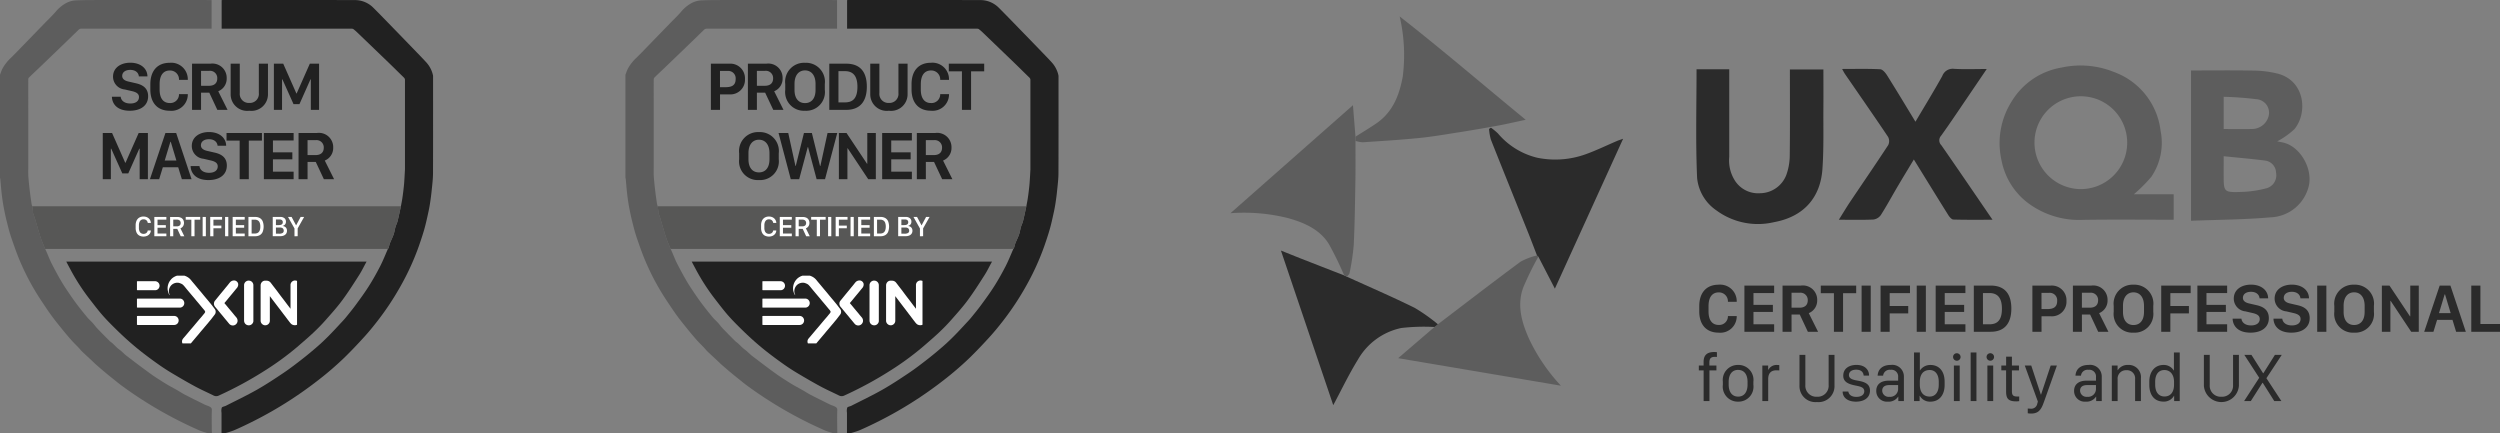 <svg xmlns="http://www.w3.org/2000/svg" xmlns:xlink="http://www.w3.org/1999/xlink" width="360.718" height="62.495" viewBox="0 0 360.718 62.495">
  <rect x="0" y="0" width="360.718" height="62.495" fill="#808080" stroke="none"/>
  <defs>
    <clipPath id="clip-path">
      <rect id="Rechteck_30" data-name="Rechteck 30" width="23.1" height="9.773" fill="#fff"/>
    </clipPath>
  </defs>
  <g id="Gruppe_217" data-name="Gruppe 217" transform="translate(3324 645)">
    <g id="Gruppe_190" data-name="Gruppe 190" transform="translate(-3324 -645)">
      <g id="Gruppe_80" data-name="Gruppe 80" transform="translate(0 0)">
        <g id="Gruppe_79" data-name="Gruppe 79" transform="translate(0 0)">
          <path id="Pfad_228" data-name="Pfad 228" d="M0,10.8c.115-.292.208-.595.35-.873A6.323,6.323,0,0,1,1.633,8.305c.63-.614,1.234-1.254,1.848-1.884.456-.468.909-.94,1.364-1.409q.813-.838,1.627-1.674c.509-.525,1.042-1.03,1.521-1.581A5.3,5.3,0,0,1,9.413.533a3.426,3.426,0,0,1,1.55-.465C11.725.044,12.488.022,13.25.022q8.5-.006,16.99,0h.292V4.153h-.306q-9.233,0-18.467,0a.581.581,0,0,0-.447.187Q9.655,5.955,7.984,7.561,6.78,8.723,5.571,9.88c-.467.447-.944.885-1.4,1.338a.444.444,0,0,0-.091.291c-.006,1.375,0,2.75,0,4.125q0,4.23,0,8.46c0,.469-.02.939.013,1.405.051.715.131,1.429.215,2.141.071.606.162,1.21.251,1.813a2.419,2.419,0,0,0,.1.33c.034.23.072.459.1.69a1.667,1.667,0,0,0,.008.272c.077.248.184.488.259.737.277.915.528,1.837.826,2.745.19.582.444,1.143.67,1.713.094.209.191.416.282.626.2.468.383.947.612,1.4.361.719.744,1.427,1.138,2.129.284.506.587,1,.907,1.488.465.7.936,1.4,1.437,2.08.531.718,1.09,1.415,1.656,2.1.243.3.543.548.8.833.23.254.425.541.662.788.587.615,1.187,1.219,1.788,1.82.135.135.305.235.447.365.235.216.453.45.69.663.173.156.371.284.548.437.26.224.5.478.767.685,1.135.864,2.267,1.732,3.425,2.565.721.519,1.478.992,2.234,1.461.535.332,1.1.618,1.644.931.388.222.76.472,1.157.676.929.478,1.866.939,2.8,1.4.227.111.48.172.7.29.192.1.365.2.351.508-.037.858-.014,1.718-.012,2.577,0,.249.012.5.019.747h-.609a11.084,11.084,0,0,1-1.121-.357A59.3,59.3,0,0,1,19.459,57c-.638-.429-1.267-.873-1.887-1.328-.439-.322-.858-.67-1.283-1.01-.345-.275-.69-.551-1.028-.834q-.67-.561-1.328-1.136c-.209-.183-.405-.381-.608-.571-.492-.46-.99-.914-1.476-1.38-.184-.176-.34-.382-.516-.567-.348-.366-.713-.715-1.048-1.092-.448-.506-.883-1.024-1.307-1.55-.546-.677-1.1-1.353-1.607-2.057-.535-.736-1.033-1.5-1.537-2.257A35.045,35.045,0,0,1,2.971,37.9c-.5-1.148-.913-2.34-1.321-3.527-.261-.759-.46-1.54-.655-2.319-.179-.714-.334-1.436-.468-2.16-.118-.638-.209-1.282-.284-1.926-.082-.7-.13-1.41-.2-2.115A1.25,1.25,0,0,0,0,25.663V10.8" transform="translate(0 -0.017)" fill="#5d5d5d"/>
          <path id="Pfad_229" data-name="Pfad 229" d="M338.891,29.766c.065-.357.138-.713.194-1.071s.107-.738.151-1.108c.049-.418.1-.837.128-1.257.042-.554.07-1.11.1-1.664.005-.085.013-.171.013-.256q0-6.422,0-12.844a.474.474,0,0,0-.16-.381c-.616-.592-1.22-1.2-1.832-1.793-.411-.4-.828-.8-1.242-1.2l-1.176-1.13-1.259-1.212c-.4-.382-.793-.766-1.193-1.145a7.544,7.544,0,0,0-.573-.5.486.486,0,0,0-.279-.065q-5.778,0-11.555,0h-7.183V.016c.052,0,.111-.013.17-.013,6.344,0,12.688-.01,19.032.009a3.746,3.746,0,0,1,2.692,1.112c.957.953,1.894,1.926,2.836,2.894q1.494,1.534,2.981,3.075c.6.622,1.206,1.24,1.791,1.878a4.037,4.037,0,0,1,.993,1.9,1.121,1.121,0,0,1,.011.233c0,4.625.009,9.25-.008,13.876,0,.8-.1,1.6-.182,2.4-.06.627-.142,1.252-.236,1.875-.076.5-.171,1.007-.281,1.5-.166.754-.327,1.51-.537,2.252-.23.815-.5,1.62-.777,2.421a36.356,36.356,0,0,1-2.649,5.826,40.135,40.135,0,0,1-3.338,5.046c-.613.792-1.248,1.569-1.921,2.309-.928,1.02-1.877,2.024-2.863,2.987a45.765,45.765,0,0,1-3.793,3.268,56.433,56.433,0,0,1-9.929,6.2c-.74.365-1.489.716-2.247,1.041a12.477,12.477,0,0,1-1.2.383h-.562q0-1.464,0-2.928a1.694,1.694,0,0,1,.035-.735c.083-.153.392-.175.59-.276,1.489-.759,3-1.477,4.455-2.3,1.315-.745,2.581-1.581,3.837-2.425.925-.621,1.81-1.3,2.691-1.988.755-.586,1.49-1.2,2.211-1.825.56-.487,1.1-1,1.622-1.526S329.491,47.4,330,46.849c.3-.327.619-.645.9-.989.5-.612,1.005-1.227,1.474-1.865.642-.875,1.286-1.751,1.865-2.667.6-.942,1.145-1.918,1.656-2.909.419-.812.752-1.669,1.123-2.506a.952.952,0,0,0,.1-.176c.068-.22.11-.449.194-.661.166-.419.376-.821.524-1.246.121-.345.164-.717.267-1.07.086-.3.237-.575.31-.874.173-.7.318-1.413.474-2.12" transform="translate(-281.045 0)" fill="#212121"/>
          <path id="Pfad_230" data-name="Pfad 230" d="M93.69,369.778c.2.385.4.762.6,1.134a30.441,30.441,0,0,0,2.679,4.165c.593.762,1.176,1.533,1.8,2.268.513.6,1.069,1.173,1.631,1.734.671.669,1.353,1.328,2.057,1.961.673.6,1.364,1.191,2.077,1.749.834.652,1.687,1.281,2.554,1.889.648.455,1.317.882,2,1.286,1.063.632,2.132,1.256,3.221,1.842.853.459,1.742.85,2.611,1.28a.841.841,0,0,0,.8.009,53.746,53.746,0,0,0,6.635-3.6A41.2,41.2,0,0,0,127,382.1c.794-.683,1.59-1.365,2.354-2.081.609-.57,1.195-1.169,1.747-1.794.828-.936,1.668-1.869,2.41-2.872.864-1.168,1.645-2.4,2.428-3.625.39-.609.7-1.267,1.077-1.947Z" transform="translate(-84.126 -332.031)" fill="#212121"/>
          <path id="Pfad_262" data-name="Pfad 262" d="M45.511,291.587c.034.23.072.459.1.69a1.653,1.653,0,0,0,.008.271c.077.248.184.488.259.737.277.914.528,1.837.826,2.745.19.582.444,1.142.67,1.713H96.517c.109,0,.218,0,.328-.007a.947.947,0,0,0,.1-.176c.068-.22.11-.449.194-.661.166-.419.376-.821.524-1.246.121-.346.164-.717.267-1.07.086-.3.236-.575.31-.874.173-.7.318-1.413.474-2.121h-53.2" transform="translate(-40.865 -261.822)" fill="#575756"/>
        </g>
        <g id="Gruppe_32" data-name="Gruppe 32" transform="translate(19.574 31.248)">
          <path id="Pfad_263" data-name="Pfad 263" d="M215.216,310.492a1.225,1.225,0,0,0,.078.465.618.618,0,0,0,.229.292.642.642,0,0,0,.363.1.678.678,0,0,0,.3-.063.533.533,0,0,0,.207-.174.549.549,0,0,0,.094-.256h.45v.033a.849.849,0,0,1-.158.444.95.95,0,0,1-.372.3,1.331,1.331,0,0,1-1.142-.039.956.956,0,0,1-.387-.429,1.572,1.572,0,0,1-.133-.676v-.373a1.573,1.573,0,0,1,.135-.678.984.984,0,0,1,.389-.436,1.178,1.178,0,0,1,.614-.152,1.24,1.24,0,0,1,.407.064,1,1,0,0,1,.327.185.918.918,0,0,1,.224.284.907.907,0,0,1,.1.362v.03h-.45a.6.6,0,0,0-.095-.272.544.544,0,0,0-.209-.186.638.638,0,0,0-.3-.067.62.62,0,0,0-.36.1.652.652,0,0,0-.23.3,1.225,1.225,0,0,0-.08.471Z" transform="translate(-214.747 -308.854)" fill="#fff"/>
          <path id="Pfad_264" data-name="Pfad 264" d="M237.782,312.071h-1.737v-2.783h1.737v.389h-1.276v.793h1.2v.373h-1.2v.838h1.276Z" transform="translate(-233.351 -309.233)" fill="#fff"/>
          <path id="Pfad_265" data-name="Pfad 265" d="M255.593,309.4a.758.758,0,0,1,.322.3.882.882,0,0,1,.112.452.861.861,0,0,1-.069.354.8.8,0,0,1-.185.264.778.778,0,0,1-.257.161l.563,1.148h-.52l-.5-1.07h-.577v1.07h-.457v-2.783h1.064a1.109,1.109,0,0,1,.5.106m-.581,1.24a.6.6,0,0,0,.4-.119.437.437,0,0,0,.141-.354.467.467,0,0,0-.142-.366.553.553,0,0,0-.384-.127h-.542v.966Z" transform="translate(-249.056 -309.234)" fill="#fff"/>
          <path id="Pfad_266" data-name="Pfad 266" d="M272.64,312.071v-2.387h-.813v-.4h2.092v.4H273.1v2.387Z" transform="translate(-264.605 -309.233)" fill="#fff"/>
          <rect id="Rechteck_18" data-name="Rechteck 18" width="0.463" height="2.783" transform="translate(9.665 0.055)" fill="#fff"/>
          <path id="Pfad_267" data-name="Pfad 267" d="M299.777,312.071v-2.783h1.714v.394H300.24v.852h1.146v.387H300.24v1.15Z" transform="translate(-289.02 -309.233)" fill="#fff"/>
          <rect id="Rechteck_19" data-name="Rechteck 19" width="0.463" height="2.783" transform="translate(12.904 0.055)" fill="#fff"/>
          <path id="Pfad_268" data-name="Pfad 268" d="M327.111,312.071h-1.737v-2.783h1.737v.389h-1.276v.793h1.2v.373h-1.2v.838h1.276Z" transform="translate(-311.378 -309.233)" fill="#fff"/>
          <path id="Pfad_269" data-name="Pfad 269" d="M344.315,309.289a1.342,1.342,0,0,1,.688.161.99.99,0,0,1,.41.47,2.177,2.177,0,0,1,0,1.516,1,1,0,0,1-.411.474,1.329,1.329,0,0,1-.686.162h-.96v-2.783Zm-.5,2.393h.446a.947.947,0,0,0,.359-.062.6.6,0,0,0,.252-.188.849.849,0,0,0,.149-.312,1.7,1.7,0,0,0,.05-.437,1.546,1.546,0,0,0-.088-.558.664.664,0,0,0-.267-.335.851.851,0,0,0-.455-.111h-.446Z" transform="translate(-327.084 -309.234)" fill="#fff"/>
          <path id="Pfad_270" data-name="Pfad 270" d="M371.079,309.289h1.109a.875.875,0,0,1,.582.182.621.621,0,0,1,.217.5.669.669,0,0,1-.058.287.56.56,0,0,1-.162.2.69.69,0,0,1-.243.12v.02a.76.76,0,0,1,.315.105.6.6,0,0,1,.217.23.714.714,0,0,1,.08.348.723.723,0,0,1-.121.422.762.762,0,0,1-.339.268,1.288,1.288,0,0,1-.508.093h-1.089Zm.461,1.176h.392a1.045,1.045,0,0,0,.339-.046.384.384,0,0,0,.195-.139.4.4,0,0,0,.064-.229.373.373,0,0,0-.115-.29.461.461,0,0,0-.323-.105h-.551Zm0,1.24h.442a.979.979,0,0,0,.523-.106.364.364,0,0,0,.16-.326.473.473,0,0,0-.062-.248.394.394,0,0,0-.183-.157.706.706,0,0,0-.291-.054h-.589Z" transform="translate(-351.301 -309.234)" fill="#fff"/>
          <path id="Pfad_271" data-name="Pfad 271" d="M389.442,312.071V310.95l-.932-1.662h.518l.638,1.2h.021l.64-1.2h.508l-.932,1.653v1.129Z" transform="translate(-366.526 -309.233)" fill="#fff"/>
        </g>
        <rect id="Rechteck_20" data-name="Rechteck 20" width="62.495" height="62.495" transform="translate(0 0)" fill="none"/>
        <g id="Gruppe_77" data-name="Gruppe 77" transform="translate(19.76 39.779)">
          <g id="Gruppe_76" data-name="Gruppe 76" transform="translate(0 0)">
            <g id="Gruppe_75" data-name="Gruppe 75" transform="translate(0 0)" clip-path="url(#clip-path)">
              <path id="Pfad_488" data-name="Pfad 488" d="M544.217,28.625c-.007.011-.019.022-.021.034a.515.515,0,0,1-.126.242.667.667,0,0,1-.518.245.816.816,0,0,1-.489-.133.361.361,0,0,1-.05-.039,1.993,1.993,0,0,1-.262-.295c-.093-.13-.2-.253-.293-.38-.126-.166-.25-.333-.376-.5-.076-.1-.156-.2-.232-.3-.184-.243-.366-.487-.55-.729-.081-.107-.166-.212-.247-.319l-.445-.585-.381-.5-.3-.4-.012-.006,0,.01c0,.01,0,.02,0,.03v.012c0,.194,0,.389,0,.583q0,1.447,0,2.894a.637.637,0,0,1-.2.481.648.648,0,0,1-.838.069.664.664,0,0,1-.292-.581v-2.4q0-1.317,0-2.635a.708.708,0,0,1,.094-.374.675.675,0,0,1,.318-.285.559.559,0,0,1,.194-.041,2.588,2.588,0,0,1,.365.008.739.739,0,0,1,.5.309c.123.152.237.31.356.465.186.243.375.484.56.727.083.109.162.222.244.331.067.09.136.178.2.267l.265.348c.085.11.171.219.255.329.135.177.268.355.4.532s.286.373.428.56c.04.052.078.1.117.156l.01.015.006-.009,0-.011v-.009c0-.045,0-.091,0-.136q0-1.621,0-3.242a.649.649,0,0,1,.347-.59.591.591,0,0,1,.39-.07.644.644,0,0,1,.331.129.664.664,0,0,1,.228.331c0,.011.015.019.023.028Z" transform="translate(-520.74 -22.003)" fill="#fff"/>
              <path id="Pfad_489" data-name="Pfad 489" d="M146.422.021h.013a.349.349,0,0,0,.063,0A.662.662,0,0,0,146.574,0h.2l.145.015c.047.007.093.013.14.022a2,2,0,0,1,.444.154,1.851,1.851,0,0,1,.6.452c.09.1.167.207.253.309.113.136.23.269.343.405.185.222.368.446.554.667.147.176.3.35.444.526s.3.369.453.552c.124.149.251.3.376.445.1.115.191.232.286.348s.2.237.293.358q.244.313.483.631a.64.64,0,0,1,.133.424.6.6,0,0,1-.1.331c-.069.1-.14.188-.212.282-.121.159-.241.319-.365.476-.083.1-.172.2-.257.306s-.169.209-.255.312c-.044.053-.093.1-.138.156-.187.222-.373.446-.56.668-.091.108-.186.214-.277.323s-.176.218-.266.325-.2.233-.3.351q-.3.354-.6.71c-.117.14-.231.283-.351.42a.644.644,0,0,1-.339.229c-.006,0-.01.011-.016.017h-.332a.71.71,0,0,0-.078-.041.586.586,0,0,1-.341-.319.641.641,0,0,1,.055-.656c.077-.11.172-.206.259-.309l.6-.712c.114-.135.226-.272.341-.407.1-.114.2-.226.294-.341.261-.31.52-.622.781-.931.142-.169.289-.334.432-.5.089-.1.173-.213.26-.319.032-.039.071-.074.1-.114a1.841,1.841,0,0,0,.121-.173.2.2,0,0,0,0-.2,1.234,1.234,0,0,0-.207-.273q-.363-.436-.725-.873c-.091-.109-.185-.214-.276-.323s-.179-.223-.27-.333-.2-.239-.305-.359l-.463-.549-.365-.437c-.155-.186-.3-.38-.467-.556a.946.946,0,0,0-.323-.244,2.869,2.869,0,0,0-.312-.12,1.1,1.1,0,0,0-.445-.02,1.265,1.265,0,0,0-.449.158,1.18,1.18,0,0,0-.369.34,1.231,1.231,0,0,0-.205.475,1.13,1.13,0,0,0,.071.7.754.754,0,0,1,.04.123.721.721,0,0,1-.177-.286,2.761,2.761,0,0,1-.118-.41,1.7,1.7,0,0,1-.026-.367,2.017,2.017,0,0,1,.082-.484,1.839,1.839,0,0,1,.36-.672,1.764,1.764,0,0,1,.53-.441,1.758,1.758,0,0,1,.618-.214l.036,0" transform="translate(-140.364 -0.079)" fill="#fff"/>
              <path id="Pfad_490" data-name="Pfad 490" d="M0,173.546c.008-.014.023-.028.024-.042a.485.485,0,0,1,.14-.285A.625.625,0,0,1,.534,173a.6.6,0,0,1,.122-.011q2.6,0,5.193,0a.629.629,0,0,1,.6.365.6.6,0,0,1,.066.312.641.641,0,0,1-.54.615.787.787,0,0,1-.161.012q-2.524,0-5.048,0a1.134,1.134,0,0,1-.277-.027.621.621,0,0,1-.459-.444.291.291,0,0,1-.005-.067l.006-.064-.031,0v-.145" transform="translate(-0.499 -167.18)" fill="#fff"/>
              <path id="Pfad_491" data-name="Pfad 491" d="M0,26.18c.008-.011.024-.022.024-.033a.326.326,0,0,1,.059-.165.654.654,0,0,1,.436-.326.7.7,0,0,1,.159-.016c.8,0,1.608,0,2.413,0a.662.662,0,0,1,.48.194.634.634,0,0,1,.178.335.617.617,0,0,1-.049.4.629.629,0,0,1-.6.373c-.546,0-1.092,0-1.638,0-.262,0-.525,0-.787,0a.676.676,0,0,1-.4-.122.613.613,0,0,1-.248-.363.241.241,0,0,1,0-.051c0-.028.02-.063-.024-.077V26.18" transform="translate(-0.499 -24.846)" fill="#fff"/>
              <path id="Pfad_492" data-name="Pfad 492" d="M343.706,22.487a.591.591,0,0,1,.354.109.637.637,0,0,1,.232.308.711.711,0,0,1,.019.245.814.814,0,0,1-.232.475c-.095.119-.192.234-.289.352s-.207.255-.312.381-.2.238-.3.358c-.195.236-.388.474-.582.71-.084.1-.169.2-.255.3a.036.036,0,0,0,0,.057q.147.17.292.343c.1.117.193.237.291.355.184.221.371.44.555.661.1.115.189.234.284.349s.188.22.28.33a.728.728,0,0,1,.173.393.66.66,0,0,1-.153.519.667.667,0,0,1-.587.248.679.679,0,0,1-.469-.247c-.129-.153-.254-.309-.382-.462-.088-.106-.178-.209-.265-.315s-.182-.228-.275-.34-.192-.227-.288-.341c-.122-.147-.243-.3-.365-.443-.142-.171-.279-.346-.427-.512a.784.784,0,0,1-.174-.33.7.7,0,0,1,.073-.5.769.769,0,0,1,.1-.131l.361-.446q.178-.219.357-.438c.185-.224.371-.447.556-.672.087-.106.172-.214.258-.321.032-.04.068-.076.1-.115q.1-.122.2-.246c.092-.115.181-.233.276-.345a.774.774,0,0,1,.5-.281c.015,0,.03-.006.045-.007s.028,0,.043,0" transform="translate(-329.703 -21.8)" fill="#fff"/>
              <path id="Pfad_493" data-name="Pfad 493" d="M469.877,28.943a.645.645,0,0,1-.2.472.622.622,0,0,1-.429.19.7.7,0,0,1-.256-.031.658.658,0,0,1-.437-.465.716.716,0,0,1-.025-.19q0-2.539,0-5.078c0-.014,0-.028,0-.042v-.009a.666.666,0,0,1,.378-.57.612.612,0,0,1,.347-.059.634.634,0,0,1,.374.146.664.664,0,0,1,.243.516l0,.01v.024s0,.007,0,.01c0,.112,0,.224,0,.336q0,2.332,0,4.664c0,.021,0,.043,0,.064v.012" transform="translate(-453.073 -22.447)" fill="#fff"/>
              <path id="Pfad_494" data-name="Pfad 494" d="M.721,99.985l-.008-.154a.5.5,0,0,1,.066-.224.646.646,0,0,1,.452-.34.579.579,0,0,1,.125-.013q3,0,6.006,0a.628.628,0,0,1,.547.291.619.619,0,0,1,.108.385.635.635,0,0,1-.288.518.594.594,0,0,1-.326.107H3.241q-.964,0-1.928,0a.515.515,0,0,1-.16-.033.629.629,0,0,1-.426-.467.37.37,0,0,1,0-.068" transform="translate(-1.188 -95.951)" fill="#fff"/>
            </g>
          </g>
        </g>
        <path id="Pfad_639" data-name="Pfad 639" d="M-15.162-1.895c.02.928.649,2.021,2.583,2.021,1.606,0,2.642-.781,2.642-2.09,0-1.191-.806-1.665-1.792-1.88l-1.035-.239c-.6-.132-.913-.405-.913-.806,0-.542.454-.879,1.162-.879.8,0,1.2.444,1.24.942h1.24c-.02-1.2-1.045-1.978-2.476-1.978C-13.883-6.8-15-6.084-15-4.785a1.855,1.855,0,0,0,1.689,1.841l1.03.239c.688.156,1.025.4,1.025.864,0,.552-.444.923-1.255.923-.874,0-1.338-.459-1.382-.977Zm6.883-1.812c0-1.27.527-1.973,1.46-1.973A1.286,1.286,0,0,1-5.481-4.326h1.27v-.122A2.389,2.389,0,0,0-6.829-6.792c-1.777,0-2.788,1.177-2.788,3.091v.762c0,1.9,1.011,3.066,2.788,3.066A2.366,2.366,0,0,0-4.212-2.139v-.127h-1.27A1.252,1.252,0,0,1-6.819-.986c-.933,0-1.46-.693-1.46-1.943ZM-.942-6.665H-3.6V0h1.3V-2.485h1.187L.049,0H1.523L.181-2.686A1.95,1.95,0,0,0,1.4-4.556,2.063,2.063,0,0,0-.942-6.665ZM-2.3-3.477V-5.63h1.172a1.045,1.045,0,0,1,1.167,1.1c0,.688-.444,1.055-1.187,1.055ZM4.666-1A1.3,1.3,0,0,1,3.289-2.432V-6.665H1.971v4.414A2.386,2.386,0,0,0,4.666.127a2.384,2.384,0,0,0,2.69-2.378V-6.665H6.038v4.233A1.3,1.3,0,0,1,4.666-1Zm4.72,1V-4.4h.054l1.6,3.569H11.9L13.487-4.4h.054V0h1.187V-6.665H13.395l-1.9,4.3h-.039l-1.9-4.3H8.209V0Zm-24.7,10V5.6h.054l1.6,3.569h.859L-11.211,5.6h.054V10h1.187V3.335H-11.3l-1.9,4.3h-.039l-1.9-4.3h-1.343V10Zm6.971,0,.527-1.714h2.222L-5.07,10h1.4L-5.891,3.335H-7.438L-9.675,10Zm1.675-5.391.811,2.7H-7.541l.815-2.7Zm2.864,3.5c.02.928.649,2.021,2.583,2.021,1.606,0,2.642-.781,2.642-2.09,0-1.191-.806-1.665-1.792-1.88l-1.035-.239c-.6-.132-.913-.405-.913-.806,0-.542.454-.879,1.162-.879.8,0,1.2.444,1.24.942h1.24C1.3,3.979.279,3.2-1.151,3.2c-1.372,0-2.485.718-2.485,2.017A1.855,1.855,0,0,0-1.947,7.056l1.03.239c.688.156,1.025.4,1.025.864,0,.552-.444.923-1.255.923-.874,0-1.338-.459-1.382-.977ZM4.589,10V4.438H6.483v-1.1H1.376v1.1H3.271V10Zm6.468-1.079H8.073V7.134h2.8V6.123h-2.8V4.414h2.983V3.335H6.765V10h4.292Zm3.372-5.586H11.768V10h1.3V7.515h1.187L15.42,10h1.475L15.552,7.314a1.95,1.95,0,0,0,1.216-1.87A2.063,2.063,0,0,0,14.429,3.335ZM13.066,6.523V4.37h1.172a1.045,1.045,0,0,1,1.167,1.1c0,.688-.444,1.055-1.187,1.055Z" transform="translate(31.309 15.852)" fill="#212121"/>
      </g>
    </g>
    <g id="Gruppe_191" data-name="Gruppe 191" transform="translate(-3233.756 -645)">
      <g id="Gruppe_80-2" data-name="Gruppe 80" transform="translate(0 0)">
        <g id="Gruppe_79-2" data-name="Gruppe 79" transform="translate(0 0)">
          <path id="Pfad_228-2" data-name="Pfad 228" d="M0,10.8c.115-.292.208-.595.35-.873A6.323,6.323,0,0,1,1.633,8.305c.63-.614,1.234-1.254,1.848-1.884.456-.468.909-.94,1.364-1.409q.813-.838,1.627-1.674c.509-.525,1.042-1.03,1.521-1.581A5.3,5.3,0,0,1,9.413.533a3.426,3.426,0,0,1,1.55-.465C11.725.044,12.488.022,13.25.022q8.5-.006,16.99,0h.292V4.153h-.306q-9.233,0-18.467,0a.581.581,0,0,0-.447.187Q9.655,5.955,7.984,7.561,6.78,8.723,5.571,9.88c-.467.447-.944.885-1.4,1.338a.444.444,0,0,0-.091.291c-.006,1.375,0,2.75,0,4.125q0,4.23,0,8.46c0,.469-.02.939.013,1.405.051.715.131,1.429.215,2.141.071.606.162,1.21.251,1.813a2.419,2.419,0,0,0,.1.33c.034.23.072.459.1.69a1.667,1.667,0,0,0,.008.272c.077.248.184.488.259.737.277.915.528,1.837.826,2.745.19.582.444,1.143.67,1.713.094.209.191.416.282.626.2.468.383.947.612,1.4.361.719.744,1.427,1.138,2.129.284.506.587,1,.907,1.488.465.7.936,1.4,1.437,2.08.531.718,1.09,1.415,1.656,2.1.243.3.543.548.8.833.23.254.425.541.662.788.587.615,1.187,1.219,1.788,1.82.135.135.305.235.447.365.235.216.453.45.69.663.173.156.371.284.548.437.26.224.5.478.767.685,1.135.864,2.267,1.732,3.425,2.565.721.519,1.478.992,2.234,1.461.535.332,1.1.618,1.644.931.388.222.76.472,1.157.676.929.478,1.866.939,2.8,1.4.227.111.48.172.7.29.192.1.365.2.351.508-.037.858-.014,1.718-.012,2.577,0,.249.012.5.019.747h-.609a11.084,11.084,0,0,1-1.121-.357A59.3,59.3,0,0,1,19.459,57c-.638-.429-1.267-.873-1.887-1.328-.439-.322-.858-.67-1.283-1.01-.345-.275-.69-.551-1.028-.834q-.67-.561-1.328-1.136c-.209-.183-.405-.381-.608-.571-.492-.46-.99-.914-1.476-1.38-.184-.176-.34-.382-.516-.567-.348-.366-.713-.715-1.048-1.092-.448-.506-.883-1.024-1.307-1.55-.546-.677-1.1-1.353-1.607-2.057-.535-.736-1.033-1.5-1.537-2.257A35.045,35.045,0,0,1,2.971,37.9c-.5-1.148-.913-2.34-1.321-3.527-.261-.759-.46-1.54-.655-2.319-.179-.714-.334-1.436-.468-2.16-.118-.638-.209-1.282-.284-1.926-.082-.7-.13-1.41-.2-2.115A1.25,1.25,0,0,0,0,25.663V10.8" transform="translate(0 -0.017)" fill="#5d5d5d"/>
          <path id="Pfad_229-2" data-name="Pfad 229" d="M338.891,29.766c.065-.357.138-.713.194-1.071s.107-.738.151-1.108c.049-.418.1-.837.128-1.257.042-.554.07-1.11.1-1.664.005-.085.013-.171.013-.256q0-6.422,0-12.844a.474.474,0,0,0-.16-.381c-.616-.592-1.22-1.2-1.832-1.793-.411-.4-.828-.8-1.242-1.2l-1.176-1.13-1.259-1.212c-.4-.382-.793-.766-1.193-1.145a7.544,7.544,0,0,0-.573-.5.486.486,0,0,0-.279-.065q-5.778,0-11.555,0h-7.183V.016c.052,0,.111-.013.17-.013,6.344,0,12.688-.01,19.032.009a3.746,3.746,0,0,1,2.692,1.112c.957.953,1.894,1.926,2.836,2.894q1.494,1.534,2.981,3.075c.6.622,1.206,1.24,1.791,1.878a4.037,4.037,0,0,1,.993,1.9,1.121,1.121,0,0,1,.011.233c0,4.625.009,9.25-.008,13.876,0,.8-.1,1.6-.182,2.4-.06.627-.142,1.252-.236,1.875-.076.5-.171,1.007-.281,1.5-.166.754-.327,1.51-.537,2.252-.23.815-.5,1.62-.777,2.421a36.356,36.356,0,0,1-2.649,5.826,40.135,40.135,0,0,1-3.338,5.046c-.613.792-1.248,1.569-1.921,2.309-.928,1.02-1.877,2.024-2.863,2.987a45.765,45.765,0,0,1-3.793,3.268,56.433,56.433,0,0,1-9.929,6.2c-.74.365-1.489.716-2.247,1.041a12.477,12.477,0,0,1-1.2.383h-.562q0-1.464,0-2.928a1.694,1.694,0,0,1,.035-.735c.083-.153.392-.175.59-.276,1.489-.759,3-1.477,4.455-2.3,1.315-.745,2.581-1.581,3.837-2.425.925-.621,1.81-1.3,2.691-1.988.755-.586,1.49-1.2,2.211-1.825.56-.487,1.1-1,1.622-1.526S329.491,47.4,330,46.849c.3-.327.619-.645.9-.989.5-.612,1.005-1.227,1.474-1.865.642-.875,1.286-1.751,1.865-2.667.6-.942,1.145-1.918,1.656-2.909.419-.812.752-1.669,1.123-2.506a.952.952,0,0,0,.1-.176c.068-.22.11-.449.194-.661.166-.419.376-.821.524-1.246.121-.345.164-.717.267-1.07.086-.3.237-.575.31-.874.173-.7.318-1.413.474-2.12" transform="translate(-281.045 0)" fill="#212121"/>
          <path id="Pfad_230-2" data-name="Pfad 230" d="M93.69,369.778c.2.385.4.762.6,1.134a30.441,30.441,0,0,0,2.679,4.165c.593.762,1.176,1.533,1.8,2.268.513.6,1.069,1.173,1.631,1.734.671.669,1.353,1.328,2.057,1.961.673.6,1.364,1.191,2.077,1.749.834.652,1.687,1.281,2.554,1.889.648.455,1.317.882,2,1.286,1.063.632,2.132,1.256,3.221,1.842.853.459,1.742.85,2.611,1.28a.841.841,0,0,0,.8.009,53.746,53.746,0,0,0,6.635-3.6A41.2,41.2,0,0,0,127,382.1c.794-.683,1.59-1.365,2.354-2.081.609-.57,1.195-1.169,1.747-1.794.828-.936,1.668-1.869,2.41-2.872.864-1.168,1.645-2.4,2.428-3.625.39-.609.7-1.267,1.077-1.947Z" transform="translate(-84.126 -332.031)" fill="#212121"/>
          <path id="Pfad_262-2" data-name="Pfad 262" d="M45.511,291.587c.034.23.072.459.1.69a1.653,1.653,0,0,0,.008.271c.077.248.184.488.259.737.277.914.528,1.837.826,2.745.19.582.444,1.142.67,1.713H96.517c.109,0,.218,0,.328-.007a.947.947,0,0,0,.1-.176c.068-.22.11-.449.194-.661.166-.419.376-.821.524-1.246.121-.346.164-.717.267-1.07.086-.3.236-.575.31-.874.173-.7.318-1.413.474-2.121h-53.2" transform="translate(-40.865 -261.822)" fill="#575756"/>
        </g>
        <g id="Gruppe_32-2" data-name="Gruppe 32" transform="translate(19.574 31.248)">
          <path id="Pfad_263-2" data-name="Pfad 263" d="M215.216,310.492a1.225,1.225,0,0,0,.078.465.618.618,0,0,0,.229.292.642.642,0,0,0,.363.1.678.678,0,0,0,.3-.063.533.533,0,0,0,.207-.174.549.549,0,0,0,.094-.256h.45v.033a.849.849,0,0,1-.158.444.95.95,0,0,1-.372.3,1.331,1.331,0,0,1-1.142-.039.956.956,0,0,1-.387-.429,1.572,1.572,0,0,1-.133-.676v-.373a1.573,1.573,0,0,1,.135-.678.984.984,0,0,1,.389-.436,1.178,1.178,0,0,1,.614-.152,1.24,1.24,0,0,1,.407.064,1,1,0,0,1,.327.185.918.918,0,0,1,.224.284.907.907,0,0,1,.1.362v.03h-.45a.6.6,0,0,0-.095-.272.544.544,0,0,0-.209-.186.638.638,0,0,0-.3-.067.62.62,0,0,0-.36.1.652.652,0,0,0-.23.3,1.225,1.225,0,0,0-.08.471Z" transform="translate(-214.747 -308.854)" fill="#fff"/>
          <path id="Pfad_264-2" data-name="Pfad 264" d="M237.782,312.071h-1.737v-2.783h1.737v.389h-1.276v.793h1.2v.373h-1.2v.838h1.276Z" transform="translate(-233.351 -309.233)" fill="#fff"/>
          <path id="Pfad_265-2" data-name="Pfad 265" d="M255.593,309.4a.758.758,0,0,1,.322.3.882.882,0,0,1,.112.452.861.861,0,0,1-.069.354.8.8,0,0,1-.185.264.778.778,0,0,1-.257.161l.563,1.148h-.52l-.5-1.07h-.577v1.07h-.457v-2.783h1.064a1.109,1.109,0,0,1,.5.106m-.581,1.24a.6.6,0,0,0,.4-.119.437.437,0,0,0,.141-.354.467.467,0,0,0-.142-.366.553.553,0,0,0-.384-.127h-.542v.966Z" transform="translate(-249.056 -309.234)" fill="#fff"/>
          <path id="Pfad_266-2" data-name="Pfad 266" d="M272.64,312.071v-2.387h-.813v-.4h2.092v.4H273.1v2.387Z" transform="translate(-264.605 -309.233)" fill="#fff"/>
          <rect id="Rechteck_18-2" data-name="Rechteck 18" width="0.463" height="2.783" transform="translate(9.665 0.055)" fill="#fff"/>
          <path id="Pfad_267-2" data-name="Pfad 267" d="M299.777,312.071v-2.783h1.714v.394H300.24v.852h1.146v.387H300.24v1.15Z" transform="translate(-289.02 -309.233)" fill="#fff"/>
          <rect id="Rechteck_19-2" data-name="Rechteck 19" width="0.463" height="2.783" transform="translate(12.904 0.055)" fill="#fff"/>
          <path id="Pfad_268-2" data-name="Pfad 268" d="M327.111,312.071h-1.737v-2.783h1.737v.389h-1.276v.793h1.2v.373h-1.2v.838h1.276Z" transform="translate(-311.378 -309.233)" fill="#fff"/>
          <path id="Pfad_269-2" data-name="Pfad 269" d="M344.315,309.289a1.342,1.342,0,0,1,.688.161.99.99,0,0,1,.41.47,2.177,2.177,0,0,1,0,1.516,1,1,0,0,1-.411.474,1.329,1.329,0,0,1-.686.162h-.96v-2.783Zm-.5,2.393h.446a.947.947,0,0,0,.359-.062.6.6,0,0,0,.252-.188.849.849,0,0,0,.149-.312,1.7,1.7,0,0,0,.05-.437,1.546,1.546,0,0,0-.088-.558.664.664,0,0,0-.267-.335.851.851,0,0,0-.455-.111h-.446Z" transform="translate(-327.084 -309.234)" fill="#fff"/>
          <path id="Pfad_270-2" data-name="Pfad 270" d="M371.079,309.289h1.109a.875.875,0,0,1,.582.182.621.621,0,0,1,.217.5.669.669,0,0,1-.058.287.56.56,0,0,1-.162.2.69.69,0,0,1-.243.12v.02a.76.76,0,0,1,.315.105.6.6,0,0,1,.217.23.714.714,0,0,1,.08.348.723.723,0,0,1-.121.422.762.762,0,0,1-.339.268,1.288,1.288,0,0,1-.508.093h-1.089Zm.461,1.176h.392a1.045,1.045,0,0,0,.339-.046.384.384,0,0,0,.195-.139.4.4,0,0,0,.064-.229.373.373,0,0,0-.115-.29.461.461,0,0,0-.323-.105h-.551Zm0,1.24h.442a.979.979,0,0,0,.523-.106.364.364,0,0,0,.16-.326.473.473,0,0,0-.062-.248.394.394,0,0,0-.183-.157.706.706,0,0,0-.291-.054h-.589Z" transform="translate(-351.301 -309.234)" fill="#fff"/>
          <path id="Pfad_271-2" data-name="Pfad 271" d="M389.442,312.071V310.95l-.932-1.662h.518l.638,1.2h.021l.64-1.2h.508l-.932,1.653v1.129Z" transform="translate(-366.526 -309.233)" fill="#fff"/>
        </g>
        <rect id="Rechteck_20-2" data-name="Rechteck 20" width="62.495" height="62.495" transform="translate(0 0)" fill="none"/>
        <g id="Gruppe_77-2" data-name="Gruppe 77" transform="translate(19.76 39.779)">
          <g id="Gruppe_76-2" data-name="Gruppe 76" transform="translate(0 0)">
            <g id="Gruppe_75-2" data-name="Gruppe 75" transform="translate(0 0)" clip-path="url(#clip-path)">
              <path id="Pfad_488-2" data-name="Pfad 488" d="M544.217,28.625c-.007.011-.019.022-.021.034a.515.515,0,0,1-.126.242.667.667,0,0,1-.518.245.816.816,0,0,1-.489-.133.361.361,0,0,1-.05-.039,1.993,1.993,0,0,1-.262-.295c-.093-.13-.2-.253-.293-.38-.126-.166-.25-.333-.376-.5-.076-.1-.156-.2-.232-.3-.184-.243-.366-.487-.55-.729-.081-.107-.166-.212-.247-.319l-.445-.585-.381-.5-.3-.4-.012-.006,0,.01c0,.01,0,.02,0,.03v.012c0,.194,0,.389,0,.583q0,1.447,0,2.894a.637.637,0,0,1-.2.481.648.648,0,0,1-.838.069.664.664,0,0,1-.292-.581v-2.4q0-1.317,0-2.635a.708.708,0,0,1,.094-.374.675.675,0,0,1,.318-.285.559.559,0,0,1,.194-.041,2.588,2.588,0,0,1,.365.008.739.739,0,0,1,.5.309c.123.152.237.31.356.465.186.243.375.484.56.727.083.109.162.222.244.331.067.09.136.178.2.267l.265.348c.085.11.171.219.255.329.135.177.268.355.4.532s.286.373.428.56c.04.052.078.1.117.156l.01.015.006-.009,0-.011v-.009c0-.045,0-.091,0-.136q0-1.621,0-3.242a.649.649,0,0,1,.347-.59.591.591,0,0,1,.39-.07.644.644,0,0,1,.331.129.664.664,0,0,1,.228.331c0,.011.015.019.023.028Z" transform="translate(-520.74 -22.003)" fill="#fff"/>
              <path id="Pfad_489-2" data-name="Pfad 489" d="M146.422.021h.013a.349.349,0,0,0,.063,0A.662.662,0,0,0,146.574,0h.2l.145.015c.047.007.093.013.14.022a2,2,0,0,1,.444.154,1.851,1.851,0,0,1,.6.452c.09.1.167.207.253.309.113.136.23.269.343.405.185.222.368.446.554.667.147.176.3.35.444.526s.3.369.453.552c.124.149.251.3.376.445.1.115.191.232.286.348s.2.237.293.358q.244.313.483.631a.64.64,0,0,1,.133.424.6.6,0,0,1-.1.331c-.069.1-.14.188-.212.282-.121.159-.241.319-.365.476-.083.1-.172.2-.257.306s-.169.209-.255.312c-.044.053-.093.1-.138.156-.187.222-.373.446-.56.668-.091.108-.186.214-.277.323s-.176.218-.266.325-.2.233-.3.351q-.3.354-.6.71c-.117.14-.231.283-.351.42a.644.644,0,0,1-.339.229c-.006,0-.01.011-.016.017h-.332a.71.71,0,0,0-.078-.041.586.586,0,0,1-.341-.319.641.641,0,0,1,.055-.656c.077-.11.172-.206.259-.309l.6-.712c.114-.135.226-.272.341-.407.1-.114.2-.226.294-.341.261-.31.52-.622.781-.931.142-.169.289-.334.432-.5.089-.1.173-.213.26-.319.032-.039.071-.074.1-.114a1.841,1.841,0,0,0,.121-.173.2.2,0,0,0,0-.2,1.234,1.234,0,0,0-.207-.273q-.363-.436-.725-.873c-.091-.109-.185-.214-.276-.323s-.179-.223-.27-.333-.2-.239-.305-.359l-.463-.549-.365-.437c-.155-.186-.3-.38-.467-.556a.946.946,0,0,0-.323-.244,2.869,2.869,0,0,0-.312-.12,1.1,1.1,0,0,0-.445-.02,1.265,1.265,0,0,0-.449.158,1.18,1.18,0,0,0-.369.34,1.231,1.231,0,0,0-.205.475,1.13,1.13,0,0,0,.071.7.754.754,0,0,1,.04.123.721.721,0,0,1-.177-.286,2.761,2.761,0,0,1-.118-.41,1.7,1.7,0,0,1-.026-.367,2.017,2.017,0,0,1,.082-.484,1.839,1.839,0,0,1,.36-.672,1.764,1.764,0,0,1,.53-.441,1.758,1.758,0,0,1,.618-.214l.036,0" transform="translate(-140.364 -0.079)" fill="#fff"/>
              <path id="Pfad_490-2" data-name="Pfad 490" d="M0,173.546c.008-.014.023-.028.024-.042a.485.485,0,0,1,.14-.285A.625.625,0,0,1,.534,173a.6.6,0,0,1,.122-.011q2.6,0,5.193,0a.629.629,0,0,1,.6.365.6.6,0,0,1,.066.312.641.641,0,0,1-.54.615.787.787,0,0,1-.161.012q-2.524,0-5.048,0a1.134,1.134,0,0,1-.277-.027.621.621,0,0,1-.459-.444.291.291,0,0,1-.005-.067l.006-.064-.031,0v-.145" transform="translate(-0.499 -167.18)" fill="#fff"/>
              <path id="Pfad_491-2" data-name="Pfad 491" d="M0,26.18c.008-.011.024-.022.024-.033a.326.326,0,0,1,.059-.165.654.654,0,0,1,.436-.326.7.7,0,0,1,.159-.016c.8,0,1.608,0,2.413,0a.662.662,0,0,1,.48.194.634.634,0,0,1,.178.335.617.617,0,0,1-.049.4.629.629,0,0,1-.6.373c-.546,0-1.092,0-1.638,0-.262,0-.525,0-.787,0a.676.676,0,0,1-.4-.122.613.613,0,0,1-.248-.363.241.241,0,0,1,0-.051c0-.028.02-.063-.024-.077V26.18" transform="translate(-0.499 -24.846)" fill="#fff"/>
              <path id="Pfad_492-2" data-name="Pfad 492" d="M343.706,22.487a.591.591,0,0,1,.354.109.637.637,0,0,1,.232.308.711.711,0,0,1,.019.245.814.814,0,0,1-.232.475c-.095.119-.192.234-.289.352s-.207.255-.312.381-.2.238-.3.358c-.195.236-.388.474-.582.71-.084.1-.169.2-.255.3a.036.036,0,0,0,0,.057q.147.17.292.343c.1.117.193.237.291.355.184.221.371.44.555.661.1.115.189.234.284.349s.188.22.28.33a.728.728,0,0,1,.173.393.66.66,0,0,1-.153.519.667.667,0,0,1-.587.248.679.679,0,0,1-.469-.247c-.129-.153-.254-.309-.382-.462-.088-.106-.178-.209-.265-.315s-.182-.228-.275-.34-.192-.227-.288-.341c-.122-.147-.243-.3-.365-.443-.142-.171-.279-.346-.427-.512a.784.784,0,0,1-.174-.33.7.7,0,0,1,.073-.5.769.769,0,0,1,.1-.131l.361-.446q.178-.219.357-.438c.185-.224.371-.447.556-.672.087-.106.172-.214.258-.321.032-.04.068-.076.1-.115q.1-.122.2-.246c.092-.115.181-.233.276-.345a.774.774,0,0,1,.5-.281c.015,0,.03-.006.045-.007s.028,0,.043,0" transform="translate(-329.703 -21.8)" fill="#fff"/>
              <path id="Pfad_493-2" data-name="Pfad 493" d="M469.877,28.943a.645.645,0,0,1-.2.472.622.622,0,0,1-.429.19.7.7,0,0,1-.256-.031.658.658,0,0,1-.437-.465.716.716,0,0,1-.025-.19q0-2.539,0-5.078c0-.014,0-.028,0-.042v-.009a.666.666,0,0,1,.378-.57.612.612,0,0,1,.347-.059.634.634,0,0,1,.374.146.664.664,0,0,1,.243.516l0,.01v.024s0,.007,0,.01c0,.112,0,.224,0,.336q0,2.332,0,4.664c0,.021,0,.043,0,.064v.012" transform="translate(-453.073 -22.447)" fill="#fff"/>
              <path id="Pfad_494-2" data-name="Pfad 494" d="M.721,99.985l-.008-.154a.5.5,0,0,1,.066-.224.646.646,0,0,1,.452-.34.579.579,0,0,1,.125-.013q3,0,6.006,0a.628.628,0,0,1,.547.291.619.619,0,0,1,.108.385.635.635,0,0,1-.288.518.594.594,0,0,1-.326.107H3.241q-.964,0-1.928,0a.515.515,0,0,1-.16-.033.629.629,0,0,1-.426-.467.37.37,0,0,1,0-.068" transform="translate(-1.188 -95.951)" fill="#fff"/>
            </g>
          </g>
        </g>
        <path id="Pfad_638" data-name="Pfad 638" d="M-16.735-6.665H-19.4V0h1.318V-2.236h1.333a2.1,2.1,0,0,0,2.266-2.207A2.114,2.114,0,0,0-16.735-6.665Zm.908,2.222c0,.9-.552,1.172-1.47,1.172h-.791V-5.615h1.1A1.066,1.066,0,0,1-15.827-4.443ZM-11.4-6.665h-2.661V0h1.3V-2.485h1.187L-10.4,0h1.475l-1.343-2.686a1.95,1.95,0,0,0,1.216-1.87A2.063,2.063,0,0,0-11.4-6.665Zm-1.362,3.188V-5.63h1.172a1.045,1.045,0,0,1,1.167,1.1c0,.688-.444,1.055-1.187,1.055Zm9.8.6v-.854A2.732,2.732,0,0,0-5.811-6.792,2.739,2.739,0,0,0-8.672-3.735v.854A2.7,2.7,0,0,0-5.821.127,2.7,2.7,0,0,0-2.959-2.881ZM-4.3-3.745v.869c0,1.284-.635,1.9-1.519,1.9s-1.514-.62-1.514-1.9v-.869c0-1.284.635-1.948,1.514-1.948S-4.3-5.029-4.3-3.745Zm1.985-2.92V0H.12C2.131,0,3.1-1.23,3.1-3.35S2.146-6.665.12-6.665ZM-.994-5.586h.938c1.318,0,1.8.884,1.8,2.261,0,1.685-.688,2.246-1.8,2.246H-.994ZM6.29-1A1.3,1.3,0,0,1,4.913-2.432V-6.665H3.594v4.414A2.386,2.386,0,0,0,6.29.127,2.384,2.384,0,0,0,8.98-2.251V-6.665H7.662v4.233A1.3,1.3,0,0,1,6.29-1Zm4.6-2.71c0-1.27.527-1.973,1.46-1.973a1.286,1.286,0,0,1,1.338,1.353h1.27v-.122a2.389,2.389,0,0,0-2.617-2.344c-1.777,0-2.788,1.177-2.788,3.091v.762c0,1.9,1.011,3.066,2.788,3.066a2.366,2.366,0,0,0,2.617-2.266v-.127h-1.27A1.252,1.252,0,0,1,12.347-.986c-.933,0-1.46-.693-1.46-1.943ZM18.141,0V-5.562h1.895v-1.1H14.928v1.1h1.895V0ZM-9.608,7.119V6.265a2.732,2.732,0,0,0-2.852-3.057,2.739,2.739,0,0,0-2.861,3.057v.854a2.7,2.7,0,0,0,2.852,3.008A2.7,2.7,0,0,0-9.608,7.119Zm-1.338-.864v.869c0,1.284-.635,1.9-1.519,1.9s-1.514-.62-1.514-1.9V6.255c0-1.284.635-1.948,1.514-1.948S-10.946,4.971-10.946,6.255ZM-6.661,10l1.235-4.619h.049L-4.146,10H-2.93l1.763-6.665h-1.4L-3.6,8.091h-.054L-4.83,3.335H-5.972L-7.154,8.091H-7.2L-8.238,3.335h-1.4L-7.876,10ZM.3,10V5.542H.339L3.3,10H4.4V3.335H3.167V7.769H3.123L.168,3.335H-.93V10ZM9.6,8.921H6.622V7.134h2.8V6.123h-2.8V4.414H9.6V3.335H5.313V10H9.6Zm3.372-5.586H10.316V10h1.3V7.515H12.8L13.968,10h1.475L14.1,7.314a1.95,1.95,0,0,0,1.216-1.87A2.063,2.063,0,0,0,12.977,3.335ZM11.615,6.523V4.37h1.172a1.045,1.045,0,0,1,1.167,1.1c0,.688-.444,1.055-1.187,1.055Z" transform="translate(31.728 15.852)" fill="#212121"/>
      </g>
    </g>
    <g id="Gruppe_192" data-name="Gruppe 192" transform="translate(-3146.455 -642.626)">
      <g id="Gruppe_96" data-name="Gruppe 96" transform="translate(0)">
        <path id="Pfad_566" data-name="Pfad 566" d="M236.152,17.347c1-.634,2.016-1.241,2.993-1.907,2.389-1.627,3.343-4.095,3.83-6.788A24.72,24.72,0,0,0,242.528,0c6.106,4.768,11.978,9.818,18.185,14.908-1.477.314-2.7.6-3.929.83q-2.816.52-5.645.967c-1.928.3-3.855.638-5.795.833-2.709.271-5.429.435-8.146.617a4.191,4.191,0,0,1-1.045-.2q0-.3,0-.609" transform="translate(-218.117)" fill="#5d5d5d"/>
        <path id="Pfad_567" data-name="Pfad 567" d="M288.939,273.269c3.967-3.017,7.914-6.061,11.92-9.025a9.332,9.332,0,0,1,2.367-.9l.2.178a44.145,44.145,0,0,0-2.18,4.446c-.933,2.556-.227,5.021.836,7.4a26.379,26.379,0,0,0,4.6,6.767L283.2,278.164l5.241-4.5.5-.395" transform="translate(-259.007 -228.858)" fill="#5d5d5d"/>
        <path id="Pfad_568" data-name="Pfad 568" d="M176.7,268.573l-.5.395a28.514,28.514,0,0,0-4.8.148,9.448,9.448,0,0,0-6.253,4.573c-1.311,2.122-2.388,4.389-3.552,6.56l-7.55-22.308c1.018.406,1.882.756,2.75,1.1q3.181,1.245,6.365,2.482l.41.192c3.257,1.483,6.546,2.9,9.755,4.482a25.231,25.231,0,0,1,3.368,2.381" transform="translate(-146.768 -224.162)" fill="#2b2b2b"/>
        <path id="Pfad_569" data-name="Pfad 569" d="M115.24,122.525l-.41-.192a47.768,47.768,0,0,0-2.194-4.5c-1.332-2.158-3.585-3.106-5.9-3.76a26.2,26.2,0,0,0-8.31-.707L116.1,97.782c.13,1.618.247,3.08.364,4.543q0,.3,0,.609c0,1.979.02,3.958-.014,5.936-.052,3.041-.091,6.085-.239,9.122a33.462,33.462,0,0,1-.6,4c-.033.192-.245.354-.374.53" transform="translate(-98.431 -84.977)" fill="#5d5d5d"/>
        <path id="Pfad_570" data-name="Pfad 570" d="M390.441,141.132l-.2-.178c-.465-1.2-.918-2.407-1.4-3.6-1.752-4.373-3.522-8.739-5.256-13.12a7.334,7.334,0,0,1-.26-1.531l.269-.189a9.927,9.927,0,0,1,1,.821,10.7,10.7,0,0,0,5.67,3.516,12.941,12.941,0,0,0,6.973-.49c1.553-.556,3.044-1.285,4.565-1.933.2-.085.407-.148.866-.313l-9.847,21.628-2.378-4.609" transform="translate(-346.017 -106.469)" fill="#2b2b2b"/>
      </g>
      <g id="Gruppe_99" data-name="Gruppe 99" transform="translate(67.197 7.086)">
        <g id="Gruppe_95" data-name="Gruppe 95" transform="translate(0 0)">
          <path id="Pfad_562" data-name="Pfad 562" d="M330.56,517.212H336.3v3.674c-4.366,0-8.688-.051-13.009.017a12.317,12.317,0,0,1-8.282-2.641,10.105,10.105,0,0,1-3.542-5.918,11.24,11.24,0,0,1,1.457-8.528,10.393,10.393,0,0,1,7.181-4.884,12.876,12.876,0,0,1,7.587.639,10.315,10.315,0,0,1,6.72,8.484,8.727,8.727,0,0,1-1.329,6.63,21.537,21.537,0,0,1-2.527,2.527m-7.963-.753a6.691,6.691,0,0,0,7-6.673,6.688,6.688,0,0,0-13.375-.139,6.713,6.713,0,0,0,6.376,6.812" transform="translate(-267.409 -498.641)" fill="#5d5d5d"/>
          <path id="Pfad_563" data-name="Pfad 563" d="M507.471,525.267V503.583c3.05,0,6.054-.039,9.057.02a15.121,15.121,0,0,1,3.444.437c3.909,1.006,4.387,5.592,2.434,7.995a11.5,11.5,0,0,1-2.5,1.78c.237.047.551.1.86.171,2.464.56,4.277,3.745,3.7,6.256a5.892,5.892,0,0,1-5.5,4.533c-3.783.333-7.594.343-11.484.494m4.7-9.31V518.6c0,2.534,0,2.591,2.563,2.509a15.639,15.639,0,0,0,3.722-.559,1.938,1.938,0,0,0,1.276-2.2,1.808,1.808,0,0,0-1.578-1.763c-1.931-.249-3.873-.412-5.983-.629m0-8.572v4.648c1.513,0,2.884.03,4.253-.01a2.482,2.482,0,0,0,2.248-1.913,1.95,1.95,0,0,0-1.715-2.373,47.834,47.834,0,0,0-4.785-.353" transform="translate(-436.077 -502.877)" fill="#5d5d5d"/>
          <path id="Pfad_564" data-name="Pfad 564" d="M4.765,502.434c0,4.289,0,8.47,0,12.652a5.421,5.421,0,0,0,.832,3.435,3.971,3.971,0,0,0,3.594,1.8,4.1,4.1,0,0,0,3.822-2.672,8.5,8.5,0,0,0,.483-2.677c.05-4.145.022-8.291.022-12.511h4.834c0,1.774.013,3.536,0,5.3-.027,3.029.071,6.068-.142,9.084-.283,4-2.588,6.855-7.006,7.655a10.1,10.1,0,0,1-8.3-1.709A6.417,6.417,0,0,1,.13,518.129C-.1,512.921.048,507.7.048,502.434Z" transform="translate(0 -501.9)" fill="#2b2b2b"/>
          <path id="Pfad_565" data-name="Pfad 565" d="M157.11,514.992c-.815,1.356-1.574,2.6-2.314,3.854-.818,1.389-1.585,2.809-2.449,4.168a1.567,1.567,0,0,1-1.072.654c-1.583.072-3.17.031-4.993.031.606-.965,1.109-1.813,1.657-2.629,1.826-2.72,3.684-5.418,5.477-8.159a1.312,1.312,0,0,0-.033-1.175c-2.04-3.038-4.133-6.039-6.208-9.054-.134-.194-.236-.41-.423-.739,1.927,0,3.719-.047,5.5.041.346.017.755.506.984.872,1.371,2.182,2.7,4.392,4.1,6.7,1.326-2.244,2.646-4.392,3.87-6.594a1.6,1.6,0,0,1,1.69-1.039c1.509.091,3.028.025,4.727.025-.982,1.449-1.9,2.8-2.819,4.155-1.249,1.832-2.477,3.68-3.771,5.48a.976.976,0,0,0,.037,1.359c2.448,3.518,4.857,7.064,7.386,10.758-1.957,0-3.805.026-5.651-.03-.254-.008-.562-.377-.733-.649-1.634-2.606-3.244-5.228-4.972-8.025" transform="translate(-125.703 -501.452)" fill="#2b2b2b"/>
        </g>
        <path id="Pfad_640" data-name="Pfad 640" d="M1.777-3.706c0-1.27.527-1.973,1.46-1.973A1.286,1.286,0,0,1,4.575-4.326h1.27v-.122A2.389,2.389,0,0,0,3.228-6.792C1.45-6.792.439-5.615.439-3.7v.762C.439-1.04,1.45.127,3.228.127A2.366,2.366,0,0,0,5.845-2.139v-.127H4.575A1.252,1.252,0,0,1,3.237-.986c-.933,0-1.46-.693-1.46-1.943Zm9.468,2.627H8.262V-2.866h2.8V-3.877h-2.8V-5.586h2.983V-6.665H6.953V0h4.292Zm3.872-5.586H12.456V0h1.3V-2.485h1.187L16.108,0h1.475L16.24-2.686a1.95,1.95,0,0,0,1.216-1.87A2.063,2.063,0,0,0,15.117-6.665ZM13.755-3.477V-5.63h1.172a1.045,1.045,0,0,1,1.167,1.1c0,.688-.444,1.055-1.187,1.055ZM21.187,0V-5.562h1.895v-1.1H17.974v1.1h1.895V0Zm3.994,0V-6.665H23.862V0Zm2.734,0V-2.651h2.676V-3.716H27.915v-1.86h2.93V-6.665H26.6V0Zm5.22,0V-6.665H31.816V0Zm5.708-1.079H35.859V-2.866h2.8V-3.877h-2.8V-5.586h2.983V-6.665H34.551V0h4.292Zm1.211-5.586V0h2.432c2.012,0,2.983-1.23,2.983-3.35s-.957-3.315-2.983-3.315Zm1.318,1.079h.938c1.318,0,1.8.884,1.8,2.261,0,1.685-.688,2.246-1.8,2.246h-.937Zm9.8-1.079H48.506V0h1.318V-2.236h1.333a2.1,2.1,0,0,0,2.266-2.207A2.114,2.114,0,0,0,51.172-6.665Zm.908,2.222c0,.9-.552,1.172-1.47,1.172h-.791V-5.615h1.1A1.066,1.066,0,0,1,52.08-4.443Zm4.932-2.222H54.351V0h1.3V-2.485h1.187L58,0h1.475L58.135-2.686a1.95,1.95,0,0,0,1.216-1.87A2.063,2.063,0,0,0,57.012-6.665ZM55.649-3.477V-5.63h1.172a1.045,1.045,0,0,1,1.167,1.1c0,.688-.444,1.055-1.187,1.055Zm10.3.6v-.854A2.732,2.732,0,0,0,63.1-6.792a2.739,2.739,0,0,0-2.861,3.057v.854A2.7,2.7,0,0,0,63.086.127,2.7,2.7,0,0,0,65.947-2.881Zm-1.338-.864v.869c0,1.284-.635,1.9-1.519,1.9s-1.514-.62-1.514-1.9v-.869c0-1.284.635-1.948,1.514-1.948S64.609-5.029,64.609-3.745ZM68.413,0V-2.651h2.676V-3.716H68.413v-1.86h2.93V-6.665H67.095V0Zm8.193-1.079H73.623V-2.866h2.8V-3.877h-2.8V-5.586h2.983V-6.665H72.314V0h4.292Zm.791-.815c.02.928.649,2.021,2.583,2.021,1.606,0,2.642-.781,2.642-2.09,0-1.191-.806-1.665-1.792-1.88l-1.035-.239c-.6-.132-.913-.405-.913-.806,0-.542.454-.879,1.162-.879.8,0,1.2.444,1.24.942h1.24C82.5-6.021,81.479-6.8,80.049-6.8c-1.372,0-2.485.718-2.485,2.017a1.855,1.855,0,0,0,1.689,1.841l1.03.239c.688.156,1.025.4,1.025.864,0,.552-.444.923-1.255.923-.874,0-1.338-.459-1.382-.977Zm5.894,0c.02.928.649,2.021,2.583,2.021,1.606,0,2.642-.781,2.642-2.09,0-1.191-.806-1.665-1.792-1.88l-1.035-.239c-.6-.132-.913-.405-.913-.806,0-.542.454-.879,1.162-.879.8,0,1.2.444,1.24.942h1.24C88.4-6.021,87.373-6.8,85.942-6.8c-1.372,0-2.485.718-2.485,2.017a1.855,1.855,0,0,0,1.689,1.841l1.03.239c.688.156,1.025.4,1.025.864,0,.552-.444.923-1.255.923-.874,0-1.338-.459-1.382-.977ZM90.923,0V-6.665H89.6V0Zm6.86-2.881v-.854a2.732,2.732,0,0,0-2.852-3.057A2.739,2.739,0,0,0,92.07-3.735v.854A2.7,2.7,0,0,0,94.922.127,2.7,2.7,0,0,0,97.783-2.881Zm-1.338-.864v.869c0,1.284-.635,1.9-1.519,1.9s-1.514-.62-1.514-1.9v-.869c0-1.284.635-1.948,1.514-1.948S96.445-5.029,96.445-3.745ZM100.161,0V-4.458h.039L103.164,0h1.094V-6.665h-1.23v4.434h-.044l-2.954-4.434h-1.1V0Zm6.211,0,.527-1.714h2.222L109.644,0h1.4l-2.222-6.665h-1.548L105.039,0Zm1.675-5.391.811,2.7h-1.685l.815-2.7Zm7.93,4.268h-2.827V-6.665h-1.318V0h4.146ZM1.069,10h.84V5.571H2.915v-.7H1.9V4.424c0-.625.269-.806.825-.806a1.664,1.664,0,0,1,.264.02V2.949a2.2,2.2,0,0,0-.376-.029c-1.055,0-1.548.454-1.548,1.436v.513H.376v.7h.693ZM6.05,4.785A2.167,2.167,0,0,0,3.843,7.2v.459A2.167,2.167,0,0,0,6.05,10.083a2.16,2.16,0,0,0,2.2-2.427V7.2A2.16,2.16,0,0,0,6.05,4.785Zm0,.718c.879,0,1.357.674,1.357,1.724v.4c0,1.05-.479,1.729-1.357,1.729S4.683,8.672,4.683,7.627v-.4C4.683,6.177,5.166,5.5,6.05,5.5ZM9.541,10h.845V6.821c0-.693.283-1.26,1.191-1.26a3.1,3.1,0,0,1,.41.02V4.814a2.257,2.257,0,0,0-.317-.024,1.341,1.341,0,0,0-1.265.708h-.024v-.63h-.84Zm7.886-.625a1.583,1.583,0,0,1-1.68-1.7V3.335H14.9V7.783a2.3,2.3,0,0,0,2.524,2.358,2.3,2.3,0,0,0,2.529-2.358V3.335h-.845V7.671A1.587,1.587,0,0,1,17.427,9.375Zm3.789-3.037c0,.928.786,1.221,1.743,1.416.718.142,1.289.254,1.289.835,0,.435-.356.806-1.143.806-.684,0-1.084-.308-1.157-.776h-.82c0,.923.786,1.465,1.914,1.465,1.206,0,2.031-.576,2.031-1.6,0-1-.811-1.26-1.772-1.431-.586-.107-1.265-.229-1.265-.806,0-.508.439-.776,1.05-.776.8,0,1.045.459,1.074.85h.781c0-.85-.62-1.538-1.826-1.538C22.129,4.785,21.216,5.254,21.216,6.338Zm6.436,3.745a1.628,1.628,0,0,0,1.484-.723h.024V10h.806V6.46a1.673,1.673,0,0,0-1.89-1.675c-1.24,0-1.851.654-1.9,1.553h.791a.952.952,0,0,1,1.084-.85.963.963,0,0,1,1.084,1.045v.522H27.778c-1.177,0-1.8.571-1.8,1.47A1.533,1.533,0,0,0,27.651,10.083Zm.225-.7a.923.923,0,0,1-1.04-.889c0-.464.3-.8,1.006-.8h1.289v.6A1.142,1.142,0,0,1,27.876,9.385Zm5.918.7c1.235,0,2.046-.918,2.046-2.4v-.5C35.84,5.64,35,4.79,33.8,4.79a1.784,1.784,0,0,0-1.509.781h-.024V2.983h-.84V10h.806V9.229h.024A1.655,1.655,0,0,0,33.794,10.083Zm-.1-.732c-.9,0-1.431-.61-1.431-1.724v-.4c0-1.113.537-1.709,1.431-1.709.767,0,1.3.6,1.3,1.709v.405C35,8.735,34.463,9.351,33.691,9.351Zm3.369-5.718A.54.54,0,1,0,37.6,3.1.531.531,0,0,0,37.061,3.633ZM37.178,10h.84V4.868h-.84ZM39.6,10h.835V2.983H39.6Zm2.295-6.367a.54.54,0,1,0,.537-.537A.531.531,0,0,0,41.895,3.633ZM42.012,10h.84V4.868h-.84Zm2.705-5.132h-.693v.7h.688V8.564c0,1.011.249,1.479,1.465,1.479a2.573,2.573,0,0,0,.425-.034V9.336a1.478,1.478,0,0,1-.215.01c-.63,0-.835-.156-.835-.771v-3h1.016v-.7H45.552V3.589h-.835Zm7.324,0h-.894l-1.392,4.2h-.029l-1.387-4.2h-.933l1.89,5.205-.078.278a.883.883,0,0,1-1.011.742c-.127,0-.288-.01-.371-.02v.684a2.476,2.476,0,0,0,.474.044c.864,0,1.367-.332,1.768-1.421l.132-.356S51.992,5.034,52.041,4.868ZM56.2,10.083a1.628,1.628,0,0,0,1.484-.723h.024V10h.806V6.46a1.673,1.673,0,0,0-1.89-1.675c-1.24,0-1.851.654-1.9,1.553h.791a.952.952,0,0,1,1.084-.85.963.963,0,0,1,1.084,1.045v.522H56.323c-1.177,0-1.8.571-1.8,1.47A1.533,1.533,0,0,0,56.2,10.083Zm.225-.7a.923.923,0,0,1-1.04-.889c0-.464.3-.8,1.006-.8h1.289v.6A1.142,1.142,0,0,1,56.421,9.385Zm3.54.615h.84V6.875a1.206,1.206,0,0,1,1.265-1.328,1.172,1.172,0,0,1,1.255,1.3V10h.84V6.709a1.756,1.756,0,0,0-1.841-1.924,1.673,1.673,0,0,0-1.5.762H60.8V4.868h-.835Zm7.461-5.21c-1.294,0-2.051,1.016-2.051,2.412v.464c0,1.431.713,2.412,2.051,2.412a1.652,1.652,0,0,0,1.514-.85h.02V10h.806V2.983h-.84v2.6H68.9A1.665,1.665,0,0,0,67.422,4.79Zm.117.732c.864,0,1.4.674,1.4,1.709v.41c0,1.089-.522,1.7-1.382,1.7-.776,0-1.338-.566-1.338-1.709V7.231C66.216,6.089,66.777,5.522,67.539,5.522Zm8.232,3.853a1.583,1.583,0,0,1-1.68-1.7V3.335h-.845V7.783a2.533,2.533,0,0,0,5.054,0V3.335h-.845V7.671A1.587,1.587,0,0,1,75.771,9.375Zm8.711-6.04H83.5L81.836,5.977h-.044l-1.68-2.642H79.087l2.148,3.306L79.053,10h.967L81.7,7.363h.044L83.408,10h1.025L82.271,6.7Z" transform="translate(0 38.41)" fill="#2b2b2b"/>
      </g>
    </g>
  </g>
</svg>
